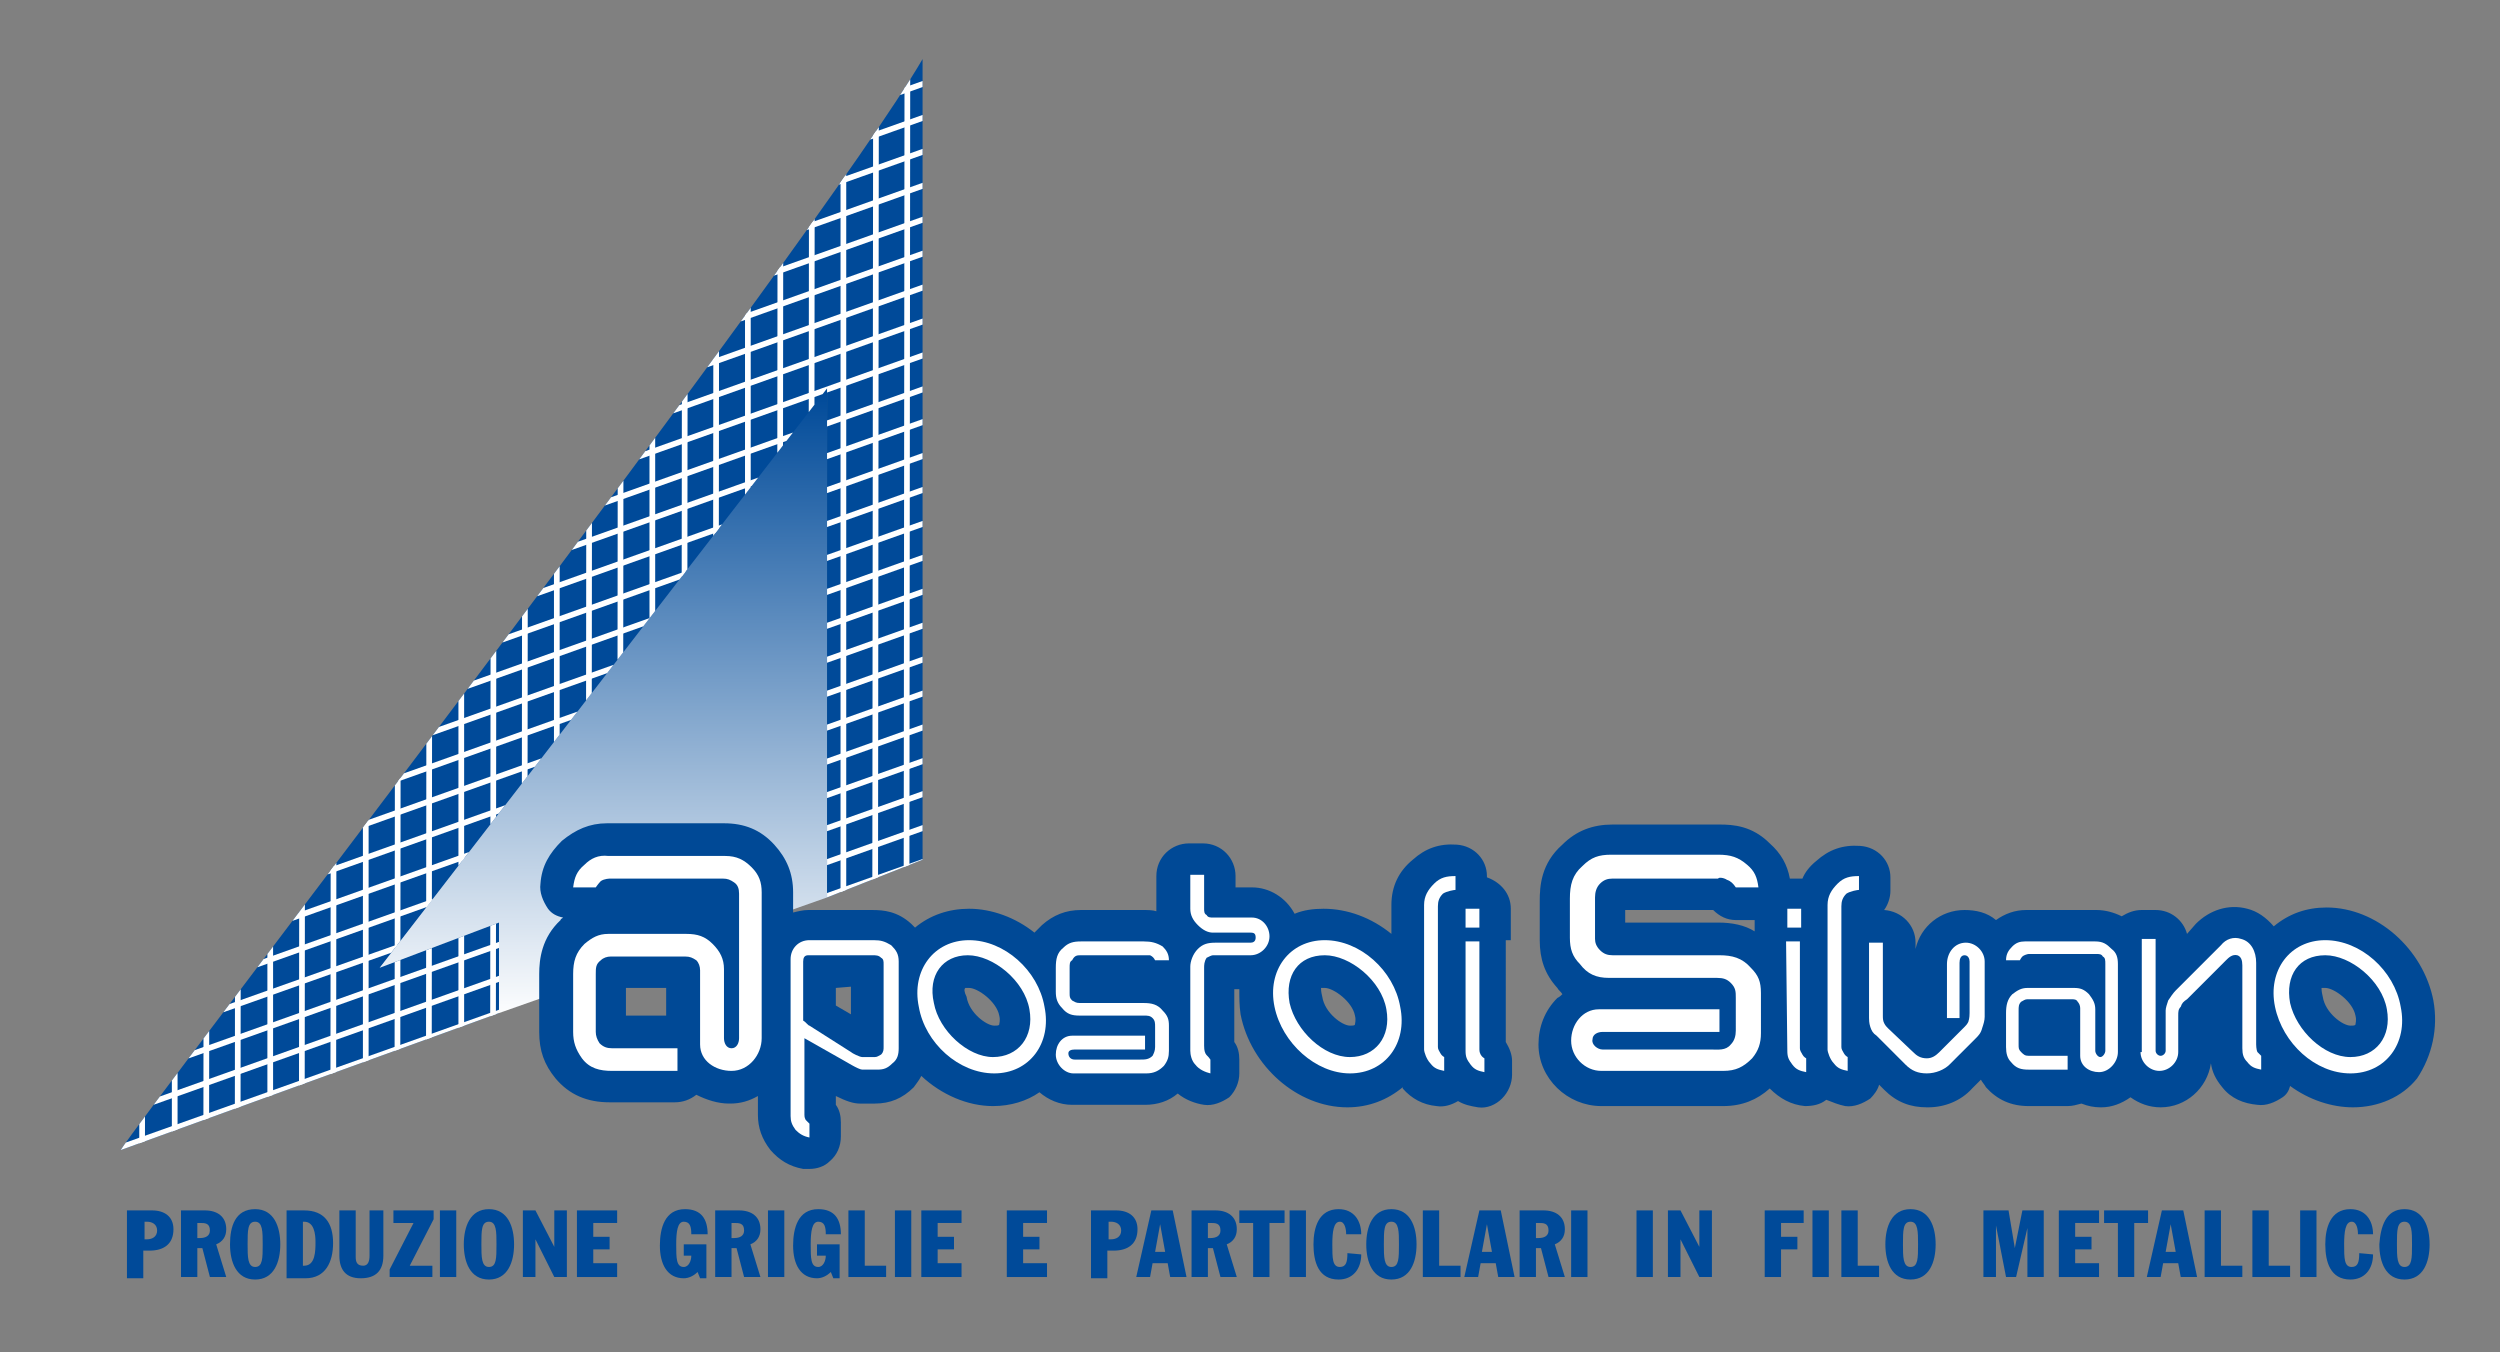 <?xml version="1.0" encoding="utf-8"?>
<!-- Generator: Adobe Illustrator 22.0.1, SVG Export Plug-In . SVG Version: 6.00 Build 0)  -->
<svg version="1.1" xmlns="http://www.w3.org/2000/svg" xmlns:xlink="http://www.w3.org/1999/xlink" x="0px" y="0px"
	 viewBox="0 0 198.9 107.6" style="enable-background:new 0 0 198.9 107.6;" xml:space="preserve">
<rect x="0" y="0" width="198.9" height="107.6" fill="#808080" stroke="none"/>
<style type="text/css">
	.st0{fill:#004A99;}
	.st1{fill-rule:evenodd;clip-rule:evenodd;fill:url(#SVGID_1_);}
	.st2{fill-rule:evenodd;clip-rule:evenodd;fill:#004A99;}
	.st3{fill:#004996;}
	.st4{fill-rule:evenodd;clip-rule:evenodd;fill:#FFFFFF;}
	.st5{clip-path:url(#SVGID_3_);}
	.st6{fill-rule:evenodd;clip-rule:evenodd;fill:none;stroke:#FFFFFF;stroke-width:0.454;stroke-miterlimit:3.864;}
</style>
<g id="Primo_piano">
	<g>
		<path class="st0" d="M10.2,96.3h1.9c1,0,1.7,0.5,1.7,1.5c0,1.2-0.8,1.7-1.9,1.7c-0.2,0-0.3,0-0.5,0v2.2h-1.3V96.3z M11.5,98.6h0.2
			c0.4,0,0.8-0.2,0.8-0.7c0-0.5-0.4-0.7-0.8-0.7h-0.2V98.6z"/>
		<path class="st0" d="M14.4,96.3h1.9c1,0,1.7,0.5,1.7,1.5c0,0.6-0.3,1-0.8,1.2l0.8,2.6h-1.3l-0.6-2.3h-0.4v2.3h-1.3V96.3z
			 M15.7,98.5h0.2c0.5,0,0.8-0.2,0.8-0.6c0-0.6-0.4-0.6-0.8-0.6h-0.2V98.5z"/>
		<path class="st0" d="M20.3,96.2c1.5,0,2,1.4,2,2.8c0,1.4-0.5,2.8-2,2.8c-1.5,0-2-1.4-2-2.8C18.3,97.6,18.7,96.2,20.3,96.2z
			 M20.3,100.8c0.6,0,0.6-0.7,0.6-1.8c0-1,0-1.8-0.6-1.8c-0.6,0-0.6,0.7-0.6,1.8C19.7,100,19.7,100.8,20.3,100.8z"/>
		<path class="st0" d="M22.8,96.3h1.4c1.6,0,2.3,1,2.3,2.6c0,1.5-0.6,2.8-2.2,2.8h-1.5V96.3z M24.1,100.7h0.1c0.9,0,0.9-1.2,0.9-1.9
			c0-0.6-0.1-1.6-0.9-1.6h-0.1V100.7z"/>
		<path class="st0" d="M30.5,99.9c0,1.2-0.6,1.8-1.8,1.8c-1.2,0-1.7-0.7-1.7-1.8v-3.6h1.3v3.7c0,0.4,0.1,0.7,0.6,0.7
			c0.4,0,0.5-0.4,0.5-0.8v-3.6h1.1V99.9z"/>
		<path class="st0" d="M34.4,101.6h-3.4V101l1.9-3.7h-1.6v-1h3.2V97l-1.9,3.7h1.8V101.6z"/>
		<path class="st0" d="M35,96.3h1.3v5.3H35V96.3z"/>
		<path class="st0" d="M38.9,96.2c1.5,0,2,1.4,2,2.8c0,1.4-0.5,2.8-2,2.8c-1.5,0-2-1.4-2-2.8C36.9,97.6,37.4,96.2,38.9,96.2z
			 M38.9,100.8c0.6,0,0.6-0.7,0.6-1.8c0-1,0-1.8-0.6-1.8c-0.6,0-0.6,0.7-0.6,1.8C38.3,100,38.3,100.8,38.9,100.8z"/>
		<path class="st0" d="M41.5,96.3h1.1l1.5,2.9h0v-2.9h1v5.3h-1l-1.5-3h0v3h-1V96.3z"/>
		<path class="st0" d="M45.9,96.3h3.2v1h-1.9v1.1h1.3v1h-1.3v1.1h1.9v1.1h-3.2V96.3z"/>
		<path class="st0" d="M56.2,101.7h-0.5l-0.2-0.5c-0.3,0.3-0.7,0.5-1.1,0.5c-1.3,0-1.9-1.1-1.9-2.6c0-1.4,0.4-2.9,2-2.9
			c1.3,0,1.8,0.8,1.8,2H55c0-0.6-0.1-1-0.6-1c-0.5,0-0.6,0.8-0.6,1.8c0,1.1,0,1.8,0.6,1.8c0.4,0,0.6-0.5,0.6-0.9h-0.6V99h1.8V101.7z
			"/>
		<path class="st0" d="M56.9,96.3h1.9c1,0,1.7,0.5,1.7,1.5c0,0.6-0.3,1-0.8,1.2l0.8,2.6h-1.3l-0.6-2.3h-0.4v2.3h-1.3V96.3z
			 M58.2,98.5h0.2c0.5,0,0.8-0.2,0.8-0.6c0-0.6-0.4-0.6-0.8-0.6h-0.2V98.5z"/>
		<path class="st0" d="M61.1,96.3h1.3v5.3h-1.3V96.3z"/>
		<path class="st0" d="M66.8,101.7h-0.5l-0.2-0.5c-0.3,0.3-0.7,0.5-1.1,0.5c-1.3,0-1.9-1.1-1.9-2.6c0-1.4,0.4-2.9,2-2.9
			c1.3,0,1.8,0.8,1.8,2h-1.2c0-0.6-0.1-1-0.6-1c-0.5,0-0.6,0.8-0.6,1.8c0,1.1,0,1.8,0.6,1.8c0.4,0,0.6-0.5,0.6-0.9H65V99h1.8V101.7z
			"/>
		<path class="st0" d="M67.5,96.3h1.3v4.4h1.7v0.9h-3V96.3z"/>
		<path class="st0" d="M71.2,96.3h1.3v5.3h-1.3V96.3z"/>
		<path class="st0" d="M73.3,96.3h3.2v1h-1.9v1.1h1.3v1h-1.3v1.1h1.9v1.1h-3.2V96.3z"/>
		<path class="st0" d="M80.1,96.3h3.2v1h-1.9v1.1h1.3v1h-1.3v1.1h1.9v1.1h-3.2V96.3z"/>
		<path class="st0" d="M86.9,96.3h1.9c1,0,1.7,0.5,1.7,1.5c0,1.2-0.8,1.7-1.9,1.7c-0.2,0-0.3,0-0.5,0v2.2h-1.3V96.3z M88.2,98.6h0.2
			c0.4,0,0.8-0.2,0.8-0.7c0-0.5-0.4-0.7-0.8-0.7h-0.2V98.6z"/>
		<path class="st0" d="M91.6,96.3h1.7l1.1,5.3h-1.3l-0.2-1.1h-1.2l-0.2,1.1h-1.1L91.6,96.3z M91.9,99.6h0.8l-0.4-2.2h0L91.9,99.6z"
			/>
		<path class="st0" d="M94.8,96.3h1.9c1,0,1.7,0.5,1.7,1.5c0,0.6-0.3,1-0.8,1.2l0.8,2.6h-1.3l-0.6-2.3h-0.4v2.3h-1.3V96.3z
			 M96.1,98.5h0.2c0.5,0,0.8-0.2,0.8-0.6c0-0.6-0.4-0.6-0.8-0.6h-0.2V98.5z"/>
		<path class="st0" d="M98.6,96.3h3.6v1H101v4.3h-1.3v-4.3h-1.1V96.3z"/>
		<path class="st0" d="M102.6,96.3h1.3v5.3h-1.3V96.3z"/>
		<path class="st0" d="M107.1,98.2c0-0.4-0.1-1-0.5-1c-0.5,0-0.6,0.8-0.6,1.8c0,1.1,0,1.8,0.6,1.8c0.5,0,0.6-0.4,0.6-1.1l1.1,0.1
			c0,1.2-0.7,2-1.8,2c-1.6,0-2-1.4-2-2.8c0-1.3,0.4-2.8,2-2.8c1.2,0,1.8,0.9,1.8,2H107.1z"/>
		<path class="st0" d="M110.7,96.2c1.5,0,2,1.4,2,2.8c0,1.4-0.5,2.8-2,2.8c-1.5,0-2-1.4-2-2.8C108.7,97.6,109.2,96.2,110.7,96.2z
			 M110.7,100.8c0.6,0,0.6-0.7,0.6-1.8c0-1,0-1.8-0.6-1.8c-0.6,0-0.6,0.7-0.6,1.8C110.1,100,110.1,100.8,110.7,100.8z"/>
		<path class="st0" d="M113.2,96.3h1.3v4.4h1.7v0.9h-3V96.3z"/>
		<path class="st0" d="M117.7,96.3h1.7l1.1,5.3h-1.3l-0.2-1.1h-1.2l-0.2,1.1h-1.1L117.7,96.3z M117.9,99.6h0.8l-0.4-2.2h0
			L117.9,99.6z"/>
		<path class="st0" d="M120.9,96.3h1.9c1,0,1.7,0.5,1.7,1.5c0,0.6-0.3,1-0.8,1.2l0.8,2.6h-1.3l-0.6-2.3h-0.4v2.3h-1.3V96.3z
			 M122.2,98.5h0.2c0.5,0,0.8-0.2,0.8-0.6c0-0.6-0.4-0.6-0.8-0.6h-0.2V98.5z"/>
		<path class="st0" d="M125,96.3h1.3v5.3H125V96.3z"/>
		<path class="st0" d="M130.2,96.3h1.3v5.3h-1.3V96.3z"/>
		<path class="st0" d="M132.6,96.3h1.1l1.5,2.9h0v-2.9h1v5.3h-1l-1.5-3h0v3h-1V96.3z"/>
		<path class="st0" d="M140.4,96.3h3.1v1h-1.8v1.1h1.3v1h-1.3v2.2h-1.3V96.3z"/>
		<path class="st0" d="M144.2,96.3h1.3v5.3h-1.3V96.3z"/>
		<path class="st0" d="M146.5,96.3h1.3v4.4h1.7v0.9h-3V96.3z"/>
		<path class="st0" d="M152,96.2c1.5,0,2,1.4,2,2.8c0,1.4-0.5,2.8-2,2.8c-1.5,0-2-1.4-2-2.8C150,97.6,150.5,96.2,152,96.2z
			 M152,100.8c0.6,0,0.6-0.7,0.6-1.8c0-1,0-1.8-0.6-1.8c-0.6,0-0.6,0.7-0.6,1.8C151.4,100,151.4,100.8,152,100.8z"/>
		<path class="st0" d="M158,96.3h1.8l0.5,3h0l0.6-3h1.7v5.3h-1.3v-3.9h0l-0.9,3.9h-0.8l-0.8-4.1h0v4.1h-1V96.3z"/>
		<path class="st0" d="M163.8,96.3h3.2v1h-1.9v1.1h1.3v1h-1.3v1.1h1.9v1.1h-3.2V96.3z"/>
		<path class="st0" d="M167.3,96.3h3.6v1h-1.1v4.3h-1.3v-4.3h-1.1V96.3z"/>
		<path class="st0" d="M172,96.3h1.7l1.1,5.3h-1.3l-0.2-1.1h-1.2l-0.2,1.1h-1.1L172,96.3z M172.3,99.6h0.8l-0.4-2.2h0L172.3,99.6z"
			/>
		<path class="st0" d="M175.4,96.3h1.3v4.4h1.7v0.9h-3V96.3z"/>
		<path class="st0" d="M179.2,96.3h1.3v4.4h1.7v0.9h-3V96.3z"/>
		<path class="st0" d="M183,96.3h1.3v5.3H183V96.3z"/>
		<path class="st0" d="M187.6,98.2c0-0.4-0.1-1-0.5-1c-0.5,0-0.6,0.8-0.6,1.8c0,1.1,0,1.8,0.6,1.8c0.5,0,0.6-0.4,0.6-1.1l1.1,0.1
			c0,1.2-0.7,2-1.8,2c-1.6,0-2-1.4-2-2.8c0-1.3,0.4-2.8,2-2.8c1.2,0,1.8,0.9,1.8,2H187.6z"/>
		<path class="st0" d="M191.3,96.2c1.5,0,2,1.4,2,2.8c0,1.4-0.5,2.8-2,2.8c-1.5,0-2-1.4-2-2.8C189.4,97.6,189.8,96.2,191.3,96.2z
			 M191.3,100.8c0.6,0,0.6-0.7,0.6-1.8c0-1,0-1.8-0.6-1.8c-0.6,0-0.6,0.7-0.6,1.8C190.7,100,190.7,100.8,191.3,100.8z"/>
	</g>
	
		<linearGradient id="SVGID_1_" gradientUnits="userSpaceOnUse" x1="1820.855" y1="-2038.19" x2="1820.855" y2="-1927.88" gradientTransform="matrix(0.452 0 0 0.452 -775.682 952.543)">
		<stop  offset="0" style="stop-color:#004A99"/>
		<stop  offset="1" style="stop-color:#FFFFFF"/>
	</linearGradient>
	<polygon class="st1" points="65.8,71.4 65.8,30.7 30,77.2 39.7,80.6 	"/>
	<path class="st2" d="M65.8,71.4l0-40.5L30.2,77l9.5-3.6l0,7.2L9.6,91.5C11.2,88.8,65,19.1,73.4,4.7c0,0,0,63.8,0,63.7L65.8,71.4z"
		/>
	<g>
		<path class="st3" d="M193.6,79.6c-0.8-4.1-4.5-7.4-8.5-7.4c-1.6,0-3,0.5-4.2,1.5c-0.6-0.7-1.3-1.2-2.1-1.4c-1.5-0.4-3,0.1-4.1,1.2
			l-0.7,0.8c-0.3-1.1-1.3-1.9-2.5-1.9h-1.1c-0.6,0-1.1,0.2-1.6,0.5c-0.6-0.3-1.3-0.5-2-0.5h-5.6c-0.9,0-1.7,0.3-2.4,0.8
			c-0.7-0.6-1.6-0.8-2.5-0.8c-1.9,0-3.5,1.3-3.9,3.1v-0.5c0-1.4-1.1-2.5-2.5-2.6c0.3-0.4,0.5-1,0.5-1.5v-1.1c0-1.3-1-2.4-2.4-2.5
			c-1.4-0.1-2.5,0.3-3.5,1.2c-0.5,0.4-0.9,0.9-1.1,1.4c0,0-0.1,0-0.1,0h-0.9c-0.2-1.1-0.7-2-1.6-2.8c-1.4-1.4-2.9-1.5-4-1.5h-8.5
			c-1.6,0-2.9,0.5-4,1.6c-1.7,1.5-1.8,3.3-1.8,4.5v3.1c0,1.5,0.4,2.7,1.4,3.8c0.1,0.2,0.3,0.3,0.4,0.5c-0.1,0.1-0.2,0.2-0.4,0.3
			c-1,1-1.5,2.3-1.5,3.7c0,2.7,2.3,4.9,5,4.9h9.7c1.5,0,2.7-0.5,3.7-1.4c0.8,0.8,1.7,1.3,2.8,1.4c0.6,0,1.2-0.1,1.7-0.5
			c0.5,0.2,1,0.4,1.5,0.5c0.7,0.1,1.4-0.2,2-0.6c0.3-0.3,0.6-0.7,0.7-1.1l0.4,0.4c1,1,2.1,1.4,3.4,1.4l0.1,0c1.3,0,2.6-0.5,3.5-1.5
			l0.7-0.7c0.1,0.2,0.3,0.4,0.4,0.6c0.9,1,2,1.5,3.4,1.5h3.1c0.4,0,0.7-0.1,1.1-0.2c0.5,0.2,1,0.3,1.5,0.3l0.1,0
			c0.8,0,1.6-0.3,2.3-0.8c0.7,0.5,1.5,0.8,2.4,0.8c2,0,3.7-1.5,4-3.5c0.1,0.7,0.4,1.3,0.9,1.9c0.7,0.9,1.7,1.3,2.8,1.4
			c0.7,0.1,1.4-0.2,2-0.6c0.3-0.2,0.5-0.5,0.6-0.9c1.5,1.1,3.3,1.7,5,1.7c2,0,3.9-0.8,5.1-2.3C193.5,84,194,81.8,193.6,79.6z
			 M184.7,78.6c0,0,0.1,0,0.3,0c0.7,0,2.2,1.1,2.4,2.2c0.1,0.4,0,0.6,0,0.7c0,0.1-0.2,0.1-0.4,0.1c-0.6,0-2-1-2.2-2.3
			C184.7,78.9,184.7,78.7,184.7,78.6z M139.6,74.1c-0.8-0.5-1.8-0.7-2.9-0.7h-7.4l0-1l7,0c0.5,0.5,1.1,0.8,1.8,0.8h1.5v0.7
			C139.6,73.9,139.6,74,139.6,74.1z"/>
		<path class="st3" d="M120.2,74.8c0-0.2,0-0.3,0-0.5c0-0.2,0-0.3,0-0.5v-1.5c0-1.2-0.8-2.1-1.9-2.5v-0.1c0-1.3-1-2.4-2.4-2.5
			c-1.4-0.1-2.5,0.3-3.5,1.2c-1.1,0.9-1.7,2.1-1.7,3.6v2.3c-1.6-1.3-3.5-2-5.4-2c-0.8,0-1.6,0.1-2.3,0.4c-0.7-1.3-2-2.1-3.4-2.1
			h-1.3v-0.9c0-1.4-1.1-2.6-2.6-2.6h-1.1c-1.4,0-2.6,1.1-2.6,2.6v2.7c0,0,0,0.1,0,0.1c-0.3-0.1-0.7-0.1-1.1-0.1H86
			c-1.2,0-2.2,0.4-3.1,1.2c-0.2,0.2-0.4,0.4-0.6,0.6c-1.5-1.2-3.4-1.9-5.2-1.9c-1.6,0-3.1,0.5-4.3,1.5c-0.1-0.1-0.2-0.2-0.3-0.3
			c-1.1-1-2.2-1.1-3.1-1.1l-2.8,0l-2.3,0c-0.4,0-0.8,0.1-1.2,0.2V71c0-1.5-0.5-2.7-1.5-3.8c-1.1-1.2-2.4-1.7-4-1.7h-9.3
			c-1.4,0-2.5,0.5-3.6,1.4c-1,1-1.6,2-1.7,3.4c-0.1,0.7,0.2,1.4,0.6,2c0.3,0.4,0.7,0.6,1.2,0.7c-0.1,0.1-0.2,0.1-0.2,0.2
			c-1.5,1.4-1.7,3.1-1.7,4.3v4.6c0,1.5,0.4,2.6,1.3,3.7c1.1,1.3,2.5,1.9,4.3,1.9h5.2c0.6,0,1.2-0.2,1.7-0.6c0.8,0.4,1.7,0.7,2.6,0.7
			l0.1,0c0.8,0,1.5-0.2,2.2-0.6v1.5c0,1,0.3,1.9,1,2.8c0.7,0.8,1.5,1.3,2.6,1.5c0.2,0,0.3,0,0.5,0c0.6,0,1.2-0.2,1.6-0.6
			c0.6-0.5,0.9-1.2,0.9-2v-1.1c0-0.5-0.1-1-0.4-1.4v-0.7c0.8,0.4,1.4,0.6,1.9,0.6l1.2,0c1.2,0,2.2-0.4,3.1-1.3
			c0.2-0.3,0.4-0.5,0.6-0.9c1.6,1.5,3.7,2.4,5.7,2.4c1.4,0,2.7-0.4,3.7-1.1c0.7,0.6,1.6,1,2.6,1h5.8c1,0,1.9-0.3,2.6-0.9
			c0.6,0.5,1.4,0.8,2.1,0.9c0.7,0.1,1.4-0.2,2-0.6c0.5-0.5,0.8-1.2,0.8-1.9v-1.1c0-0.5-0.1-1-0.4-1.4v-4.2h0.4c0,0.7,0,1.3,0.1,2
			c0.8,4.1,4.5,7.4,8.5,7.4c1.7,0,3.2-0.6,4.4-1.6c0,0,0,0,0,0.1c0.7,0.8,1.6,1.3,2.7,1.4c0.6,0.1,1.2-0.1,1.7-0.4
			c0.5,0.3,1,0.4,1.6,0.5c0.7,0.1,1.4-0.2,1.9-0.7c0.5-0.5,0.8-1.2,0.8-1.9v-1.1c0-0.5-0.2-1-0.5-1.5V74.8z M105.1,78.6
			c0,0,0.1,0,0.3,0c0.7,0,2.2,1.1,2.4,2.2c0.1,0.4,0,0.6,0,0.7c0,0.1-0.2,0.1-0.4,0.1c-0.6,0-2-1-2.2-2.3
			C105.1,78.9,105.1,78.7,105.1,78.6z M76.8,78.6c0,0,0.1,0,0.3,0c0.7,0,2.2,1.1,2.4,2.2c0.1,0.4,0,0.6,0,0.7c0,0.1-0.2,0.1-0.4,0.1
			c-0.6,0-2-1-2.2-2.3C76.7,78.9,76.7,78.7,76.8,78.6z M67.7,78.5v2.2l-1.2-0.7v-1.4L67.7,78.5z M53,78.6v2.2h-3.2v-2.2H53z"/>
	</g>
	<g>
		<g>
			<path class="st4" d="M137.4,70c0.3,0.1,0.5,0.3,0.7,0.6h1.8c-0.1-0.8-0.3-1.3-0.9-1.8c-0.7-0.6-1.3-0.8-2.3-0.8h-8.5
				c-1,0-1.6,0.2-2.3,0.9c-0.8,0.7-1,1.5-1,2.6v3.1c0,0.9,0.2,1.5,0.8,2.1c0.6,0.8,1.3,1.1,2.3,1.1h8.6c0.5,0,0.8,0.1,1.1,0.4
				c0.4,0.4,0.4,0.7,0.4,1.2V82c0,0.4-0.1,0.8-0.4,1.1c-0.4,0.5-1,0.4-1.6,0.4h-8.6c-0.4,0-0.9-0.4-0.8-0.8c0-0.4,0.4-0.6,0.8-0.6
				h9.3v-1.8h-9.6c-1.3,0-2.2,1.2-2.2,2.5c0,1.3,1.1,2.4,2.4,2.4h9.7c1,0,1.6-0.3,2.3-1c0.5-0.6,0.7-1.2,0.7-2V79
				c0-0.9-0.2-1.4-0.8-2c-0.7-0.8-1.5-1-2.5-1h-8.5c-0.4,0-0.7-0.1-1-0.4c-0.3-0.3-0.4-0.6-0.4-0.9v-3.3c0-0.4,0.1-0.8,0.4-1.1
				c0.3-0.3,0.6-0.4,1-0.4h8.4C136.7,69.8,137.1,69.8,137.4,70z"/>
			<g>
				<path class="st4" d="M142.2,73.8h1.1v-1.5h-1.1V73.8z M142.2,83.6c0,0.5,0.1,0.7,0.4,1.1c0.3,0.4,0.6,0.5,1.1,0.6v-1.1
					c0,0-0.2-0.1-0.3-0.3c-0.1-0.2-0.2-0.3-0.2-0.5v-8.5h-1.1L142.2,83.6z"/>
				<path class="st4" d="M145.4,83.5c0,0.2,0.2,0.8,0.5,1.1c0.3,0.4,0.6,0.5,1.1,0.6v-1.1c0,0-0.2-0.1-0.3-0.3
					c-0.1-0.2-0.2-0.3-0.2-0.5V72.1c0-0.4,0.1-0.7,0.4-1c0.3-0.2,0.9-0.3,1-0.3v-1.1c-0.7,0-1.2,0.1-1.7,0.6c-0.5,0.5-0.8,1-0.8,1.7
					V83.5z"/>
				<path class="st4" d="M154.8,81h1.1v-4.4c0-0.3,0.1-0.6,0.4-0.6c0.3,0,0.4,0.3,0.4,0.5v4.1c0,0.1,0,0.4-0.1,0.7
					c-0.1,0.2-0.2,0.3-0.3,0.4l-2,2c-0.3,0.3-0.6,0.5-1,0.5c-0.5,0-0.8-0.2-1.1-0.5l-2-1.9c-0.1-0.1-0.2-0.2-0.3-0.4
					c-0.1-0.2-0.1-0.4-0.1-0.6v-5.8h-1.1v6c0,0.1,0,0.4,0.1,0.7c0.1,0.3,0.2,0.5,0.5,0.7l2.3,2.3c0.5,0.5,1,0.7,1.7,0.7
					c0.7,0,1.4-0.3,1.8-0.7l2.1-2.1c0.2-0.2,0.4-0.4,0.5-0.8c0.1-0.3,0.2-0.6,0.2-0.9v-4.4c0-0.8-0.7-1.5-1.5-1.5
					c-0.9,0-1.5,0.8-1.5,1.7V81z"/>
				<path class="st4" d="M160.1,75.3c-0.3,0.3-0.5,0.6-0.5,1.1h1.1c0,0,0.1-0.2,0.2-0.3c0.1-0.1,0.4-0.2,0.5-0.2h5.4
					c0.2,0,0.4,0,0.5,0.2c0.2,0.1,0.2,0.3,0.2,0.6v6.9c0,0.2-0.2,0.5-0.4,0.5c-0.2,0-0.4-0.3-0.4-0.5v-3.3c0-0.5-0.2-0.8-0.5-1.2
					c-0.4-0.4-0.7-0.5-1.2-0.5h-3.7c-0.5,0-0.8,0.2-1.2,0.5c-0.4,0.4-0.5,0.9-0.5,1.5v2.7c0,0.5,0.1,0.9,0.4,1.2
					c0.4,0.5,0.8,0.6,1.4,0.6h3.1v-1.1h-3.1c-0.3,0-0.4-0.1-0.6-0.3c-0.2-0.2-0.2-0.3-0.2-0.6v-2.7c0-0.3,0-0.5,0.2-0.7
					c0.2-0.1,0.3-0.2,0.5-0.2h3.5c0.2,0,0.4,0,0.5,0.2c0.1,0.1,0.2,0.3,0.2,0.5V84c0,0.8,0.7,1.3,1.5,1.3c0.8,0,1.5-0.8,1.5-1.6v-7
					c0-0.5-0.1-0.9-0.5-1.2c-0.4-0.4-0.7-0.6-1.3-0.6h-5.6C160.7,74.9,160.4,75,160.1,75.3z"/>
				<path class="st4" d="M170.3,83.7c0,0.8,0.7,1.5,1.5,1.5c0.8,0,1.5-0.7,1.5-1.5v-2.9c0-0.3,0-0.5,0.2-0.7
					c0.1-0.3,0.2-0.4,0.5-0.6l3.1-3.1c0.2-0.2,0.5-0.5,0.9-0.4c0.3,0.1,0.4,0.4,0.4,0.8v6.6c0,0.5,0.1,0.8,0.4,1.1
					c0.3,0.4,0.6,0.5,1.1,0.6v-1.1c-0.1-0.1-0.2-0.2-0.3-0.3c-0.1-0.2-0.1-0.6-0.1-0.6l0-6.5c0-0.9-0.4-1.7-1.2-1.9
					c-0.6-0.2-1.2,0-1.6,0.5l-3.6,3.6c-0.2,0.2-0.4,0.5-0.6,0.8c-0.1,0.3-0.2,0.6-0.2,0.8v3.2c0,0.2-0.2,0.4-0.4,0.4
					c-0.2,0-0.4-0.2-0.4-0.4v-8.9h-1.1V83.7z"/>
				<path class="st4" d="M182.2,79.8c-0.4-2.2,0.7-3.8,2.8-3.8c2,0,4.5,2,4.9,4.3c0.4,2.2-0.9,3.8-2.9,3.8
					C184.9,84.1,182.7,82,182.2,79.8z M181,80.1c-0.6-2.9,1.2-5.3,4-5.3c2.8,0,5.5,2.4,6,5.3c0.6,2.9-1.2,5.3-4,5.3
					S181.6,83,181,80.1z"/>
			</g>
		</g>
		<g>
			<path class="st4" d="M46.5,68.8c-0.6,0.5-0.8,1-0.9,1.8h1.8c0,0,0.2-0.3,0.4-0.5c0.3-0.2,0.7-0.2,0.8-0.2h8.9
				c0.4,0,0.6,0.1,0.9,0.3c0.3,0.2,0.4,0.5,0.4,0.9v11.5c0,0.4-0.2,0.8-0.6,0.8c-0.4,0-0.6-0.4-0.6-0.8v-5.5c0-0.8-0.3-1.4-0.9-2
				c-0.6-0.6-1.2-0.8-2.1-0.8h-6.2c-0.8,0-1.3,0.3-1.9,0.8c-0.7,0.7-0.9,1.4-0.9,2.4v4.6c0,0.8,0.2,1.4,0.7,2.1c0.6,0.8,1.4,1,2.4,1
				h5.2v-1.8h-5.2c-0.4,0-0.7-0.1-1-0.4c-0.2-0.3-0.3-0.6-0.3-0.9v-4.6c0-0.5,0-0.8,0.4-1.1c0.2-0.2,0.5-0.3,0.8-0.3h5.9
				c0.4,0,0.6,0.1,0.9,0.3c0.2,0.2,0.3,0.5,0.3,0.8v5.9c0,1.3,1.2,2.1,2.5,2.1c1.4,0,2.4-1.3,2.4-2.6V71c0-0.8-0.2-1.4-0.8-2
				c-0.6-0.6-1.2-0.9-2.1-0.9h-9.3C47.6,68,47,68.3,46.5,68.8z"/>
			<g>
				<path class="st4" d="M91.5,76c0.2,0.1,0.3,0.2,0.4,0.4h1.1c0-0.5-0.2-0.8-0.5-1.1C92,75,91.6,74.9,91,74.9H86
					c-0.6,0-1,0.1-1.4,0.5c-0.5,0.4-0.6,0.9-0.6,1.6v1.9c0,0.5,0.1,0.9,0.5,1.3c0.4,0.5,0.8,0.6,1.4,0.6H91c0.3,0,0.5,0,0.7,0.2
					c0.2,0.2,0.2,0.4,0.2,0.7v1.6c0,0.3-0.1,0.5-0.2,0.7c-0.3,0.3-0.6,0.3-1,0.3h-5.2c-0.3,0-0.5-0.2-0.5-0.5c0-0.2,0.2-0.3,0.5-0.3
					h5.6v-1.1h-5.8c-0.8,0-1.3,0.7-1.3,1.5c0,0.8,0.7,1.5,1.4,1.5h5.8c0.6,0,1-0.2,1.4-0.6c0.3-0.4,0.4-0.7,0.4-1.2v-2
					c0-0.5-0.1-0.8-0.5-1.2c-0.4-0.5-0.9-0.6-1.5-0.6h-5.1c-0.3,0-0.4-0.1-0.6-0.2c-0.2-0.2-0.2-0.3-0.2-0.6v-2c0-0.3,0-0.5,0.2-0.6
					C85.5,76,85.7,76,86,76h5C91,76,91.3,76,91.5,76z"/>
				<path class="st4" d="M95.8,69.6h-1.1v2.7c0,0.5,0.2,0.9,0.6,1.3c0.4,0.4,0.8,0.6,1.2,0.6h3c0.3,0,0.4,0.1,0.4,0.4
					c0,0.3-0.2,0.4-0.4,0.4h-2.8c-0.6,0-1,0.1-1.4,0.5c-0.4,0.4-0.6,1-0.6,1.4v6.7c0,0.3,0.1,0.8,0.4,1.1c0.3,0.4,0.8,0.6,1.2,0.7
					v-1.1C96.1,84,96,84,95.9,83.8c-0.1-0.2-0.1-0.5-0.1-0.6V77c0-0.2,0-0.5,0.2-0.8c0.2-0.1,0.4-0.2,0.5-0.2h3
					c0.8,0,1.5-0.7,1.5-1.5c0-0.8-0.6-1.5-1.4-1.5h-3.1c-0.2,0-0.4,0-0.5-0.2c-0.2-0.1-0.2-0.3-0.2-0.5V69.6z"/>
				<path class="st4" d="M113.3,83.5c0,0.2,0.2,0.8,0.5,1.1c0.3,0.4,0.6,0.5,1.1,0.6v-1.1c0,0-0.2-0.1-0.3-0.3
					c-0.1-0.2-0.2-0.3-0.2-0.5V72.1c0-0.4,0.1-0.7,0.4-1c0.3-0.2,0.9-0.3,1-0.3v-1.1c-0.7,0-1.2,0.1-1.7,0.6c-0.5,0.5-0.8,1-0.8,1.7
					V83.5z"/>
				<path class="st4" d="M116.6,73.8h1.1v-1.5h-1.1V73.8z M116.6,83.6c0,0.5,0.1,0.7,0.4,1.1c0.3,0.4,0.6,0.5,1.1,0.6v-1.1
					c0,0-0.2-0.1-0.3-0.3c-0.1-0.2-0.1-0.3-0.1-0.5v-8.5h-1.1L116.6,83.6z"/>
				<path class="st4" d="M64.4,81.6l3.3,2.1c0.1,0.1,0.7,0.4,0.9,0.4l1,0c0.2,0,0.3-0.1,0.5-0.2c0.2-0.2,0.2-0.4,0.2-0.6v-6.6
					c0-0.2,0-0.4-0.2-0.5C69.9,76,69.7,76,69.4,76h-2.9l-2.2,0c-0.3,0-0.4,0.2-0.4,0.5v4.7C64.1,81.3,64.3,81.6,64.4,81.6z M64,88.7
					c0,0.1,0,0.2,0.1,0.4c0.1,0.1,0.2,0.2,0.3,0.3v1.1c-0.5-0.1-0.8-0.3-1.1-0.6c-0.3-0.4-0.4-0.7-0.4-1.1V76.3
					c0-0.8,0.6-1.5,1.5-1.5l2.2,0l2.9,0c0.6,0,0.9,0.1,1.4,0.4c0.4,0.4,0.6,0.7,0.6,1.3v6.9c0,0.5-0.1,0.9-0.5,1.2
					c-0.4,0.4-0.7,0.5-1.2,0.5l-1.2,0c-0.3,0-1.4-0.7-1.6-0.8L64,82.6V88.7z"/>
				<path class="st4" d="M74.3,79.8C73.8,77.6,75,76,77,76c2,0,4.5,2,4.9,4.3c0.4,2.2-0.9,3.8-2.9,3.8C77,84.1,74.7,82,74.3,79.8z
					 M73.1,80.1c-0.6-2.9,1.2-5.3,4-5.3c2.8,0,5.5,2.4,6,5.3c0.6,2.9-1.2,5.3-4,5.3C76.3,85.4,73.6,83,73.1,80.1z"/>
				<path class="st4" d="M102.6,79.8c-0.4-2.2,0.7-3.8,2.8-3.8c2,0,4.5,2,4.9,4.3c0.4,2.2-0.9,3.8-2.9,3.8
					C105.3,84.1,103.1,82,102.6,79.8z M101.4,80.1c-0.6-2.9,1.2-5.3,4-5.3c2.8,0,5.5,2.4,6,5.3c0.6,2.9-1.2,5.3-4,5.3
					C104.7,85.4,102,83,101.4,80.1z"/>
			</g>
		</g>
	</g>
	<g>
		<defs>
			<path id="SVGID_2_" d="M65.8,71.4l0-40.5L30.2,77l9.5-3.6l0,7.2L9.6,91.5C11.2,88.8,65,19.1,73.4,4.7c0,0,0,63.8,0,63.7
				L65.8,71.4z"/>
		</defs>
		<clipPath id="SVGID_3_">
			<use xlink:href="#SVGID_2_"  style="overflow:visible;"/>
		</clipPath>
		<g class="st5">
			<line class="st6" x1="3.1" y1="93.6" x2="96.4" y2="60.4"/>
			<line class="st6" x1="3.1" y1="90.9" x2="96.4" y2="57.7"/>
			<line class="st6" x1="3.1" y1="88.2" x2="96.4" y2="55"/>
			<line class="st6" x1="3.1" y1="85.5" x2="96.4" y2="52.4"/>
			<line class="st6" x1="3.1" y1="82.9" x2="96.4" y2="49.7"/>
			<line class="st6" x1="3.1" y1="80.2" x2="96.4" y2="47"/>
			<line class="st6" x1="3.1" y1="77.5" x2="96.4" y2="44.3"/>
			<line class="st6" x1="3.1" y1="74.8" x2="96.4" y2="41.6"/>
			<line class="st6" x1="3.1" y1="72.1" x2="96.4" y2="38.9"/>
			<line class="st6" x1="3.1" y1="69.4" x2="96.4" y2="36.2"/>
			<line class="st6" x1="3.1" y1="66.7" x2="96.4" y2="33.5"/>
			<line class="st6" x1="3.1" y1="64" x2="96.4" y2="30.8"/>
			<line class="st6" x1="3.1" y1="61.3" x2="96.4" y2="28.1"/>
			<line class="st6" x1="3.1" y1="58.6" x2="96.4" y2="25.4"/>
			<line class="st6" x1="3.1" y1="56" x2="96.4" y2="22.8"/>
			<line class="st6" x1="3.1" y1="53.3" x2="96.4" y2="20.1"/>
			<line class="st6" x1="3.1" y1="50.6" x2="96.4" y2="17.4"/>
			<line class="st6" x1="3.1" y1="47.9" x2="96.4" y2="14.7"/>
			<line class="st6" x1="3.1" y1="45.2" x2="96.4" y2="12"/>
			<line class="st6" x1="3.1" y1="42.5" x2="96.4" y2="9.3"/>
			<line class="st6" x1="3.1" y1="39.8" x2="96.4" y2="6.6"/>
			<line class="st6" x1="3.1" y1="37.1" x2="96.4" y2="3.9"/>
			<line class="st6" x1="3.1" y1="34.4" x2="96.4" y2="1.2"/>
			<line class="st6" x1="3.1" y1="31.7" x2="96.4" y2="-1.5"/>
			<line class="st6" x1="3.1" y1="29" x2="96.4" y2="-4.1"/>
		</g>
		<g class="st5">
			<line class="st6" x1="11.4" y1="-1.7" x2="11.3" y2="97.4"/>
			<line class="st6" x1="13.9" y1="-0.8" x2="13.9" y2="98.3"/>
			<line class="st6" x1="16.5" y1="0.1" x2="16.4" y2="99.2"/>
			<line class="st6" x1="19" y1="1" x2="18.9" y2="100.1"/>
			<line class="st6" x1="21.5" y1="1.9" x2="21.5" y2="101"/>
			<line class="st6" x1="24.1" y1="2.8" x2="24" y2="101.9"/>
			<line class="st6" x1="26.6" y1="3.7" x2="26.5" y2="102.8"/>
			<line class="st6" x1="29.1" y1="4.6" x2="29.1" y2="103.7"/>
			<line class="st6" x1="31.7" y1="5.5" x2="31.6" y2="104.6"/>
			<line class="st6" x1="34.2" y1="6.4" x2="34.1" y2="105.5"/>
			<line class="st6" x1="36.7" y1="7.3" x2="36.7" y2="106.4"/>
			<line class="st6" x1="39.3" y1="8.2" x2="39.2" y2="107.3"/>
			<line class="st6" x1="41.8" y1="9.1" x2="41.7" y2="108.2"/>
			<line class="st6" x1="44.3" y1="10" x2="44.3" y2="109.1"/>
			<line class="st6" x1="46.9" y1="10.9" x2="46.8" y2="110"/>
			<line class="st6" x1="49.4" y1="10.3" x2="49.3" y2="109.4"/>
			<line class="st6" x1="51.9" y1="9.8" x2="51.9" y2="108.9"/>
			<line class="st6" x1="54.5" y1="8" x2="54.4" y2="107.1"/>
			<line class="st6" x1="57" y1="7.1" x2="56.9" y2="106.2"/>
			<line class="st6" x1="59.5" y1="6.7" x2="59.5" y2="105.8"/>
			<line class="st6" x1="62.1" y1="5.8" x2="62" y2="104.8"/>
			<line class="st6" x1="64.6" y1="4.4" x2="64.5" y2="103.5"/>
			<line class="st6" x1="67.1" y1="3" x2="67.1" y2="102.1"/>
			<line class="st6" x1="69.7" y1="0.5" x2="69.6" y2="99.6"/>
			<line class="st6" x1="72.2" y1="-4.4" x2="72.1" y2="94.7"/>
		</g>
	</g>
</g>
<g id="Guide">
</g>
</svg>
